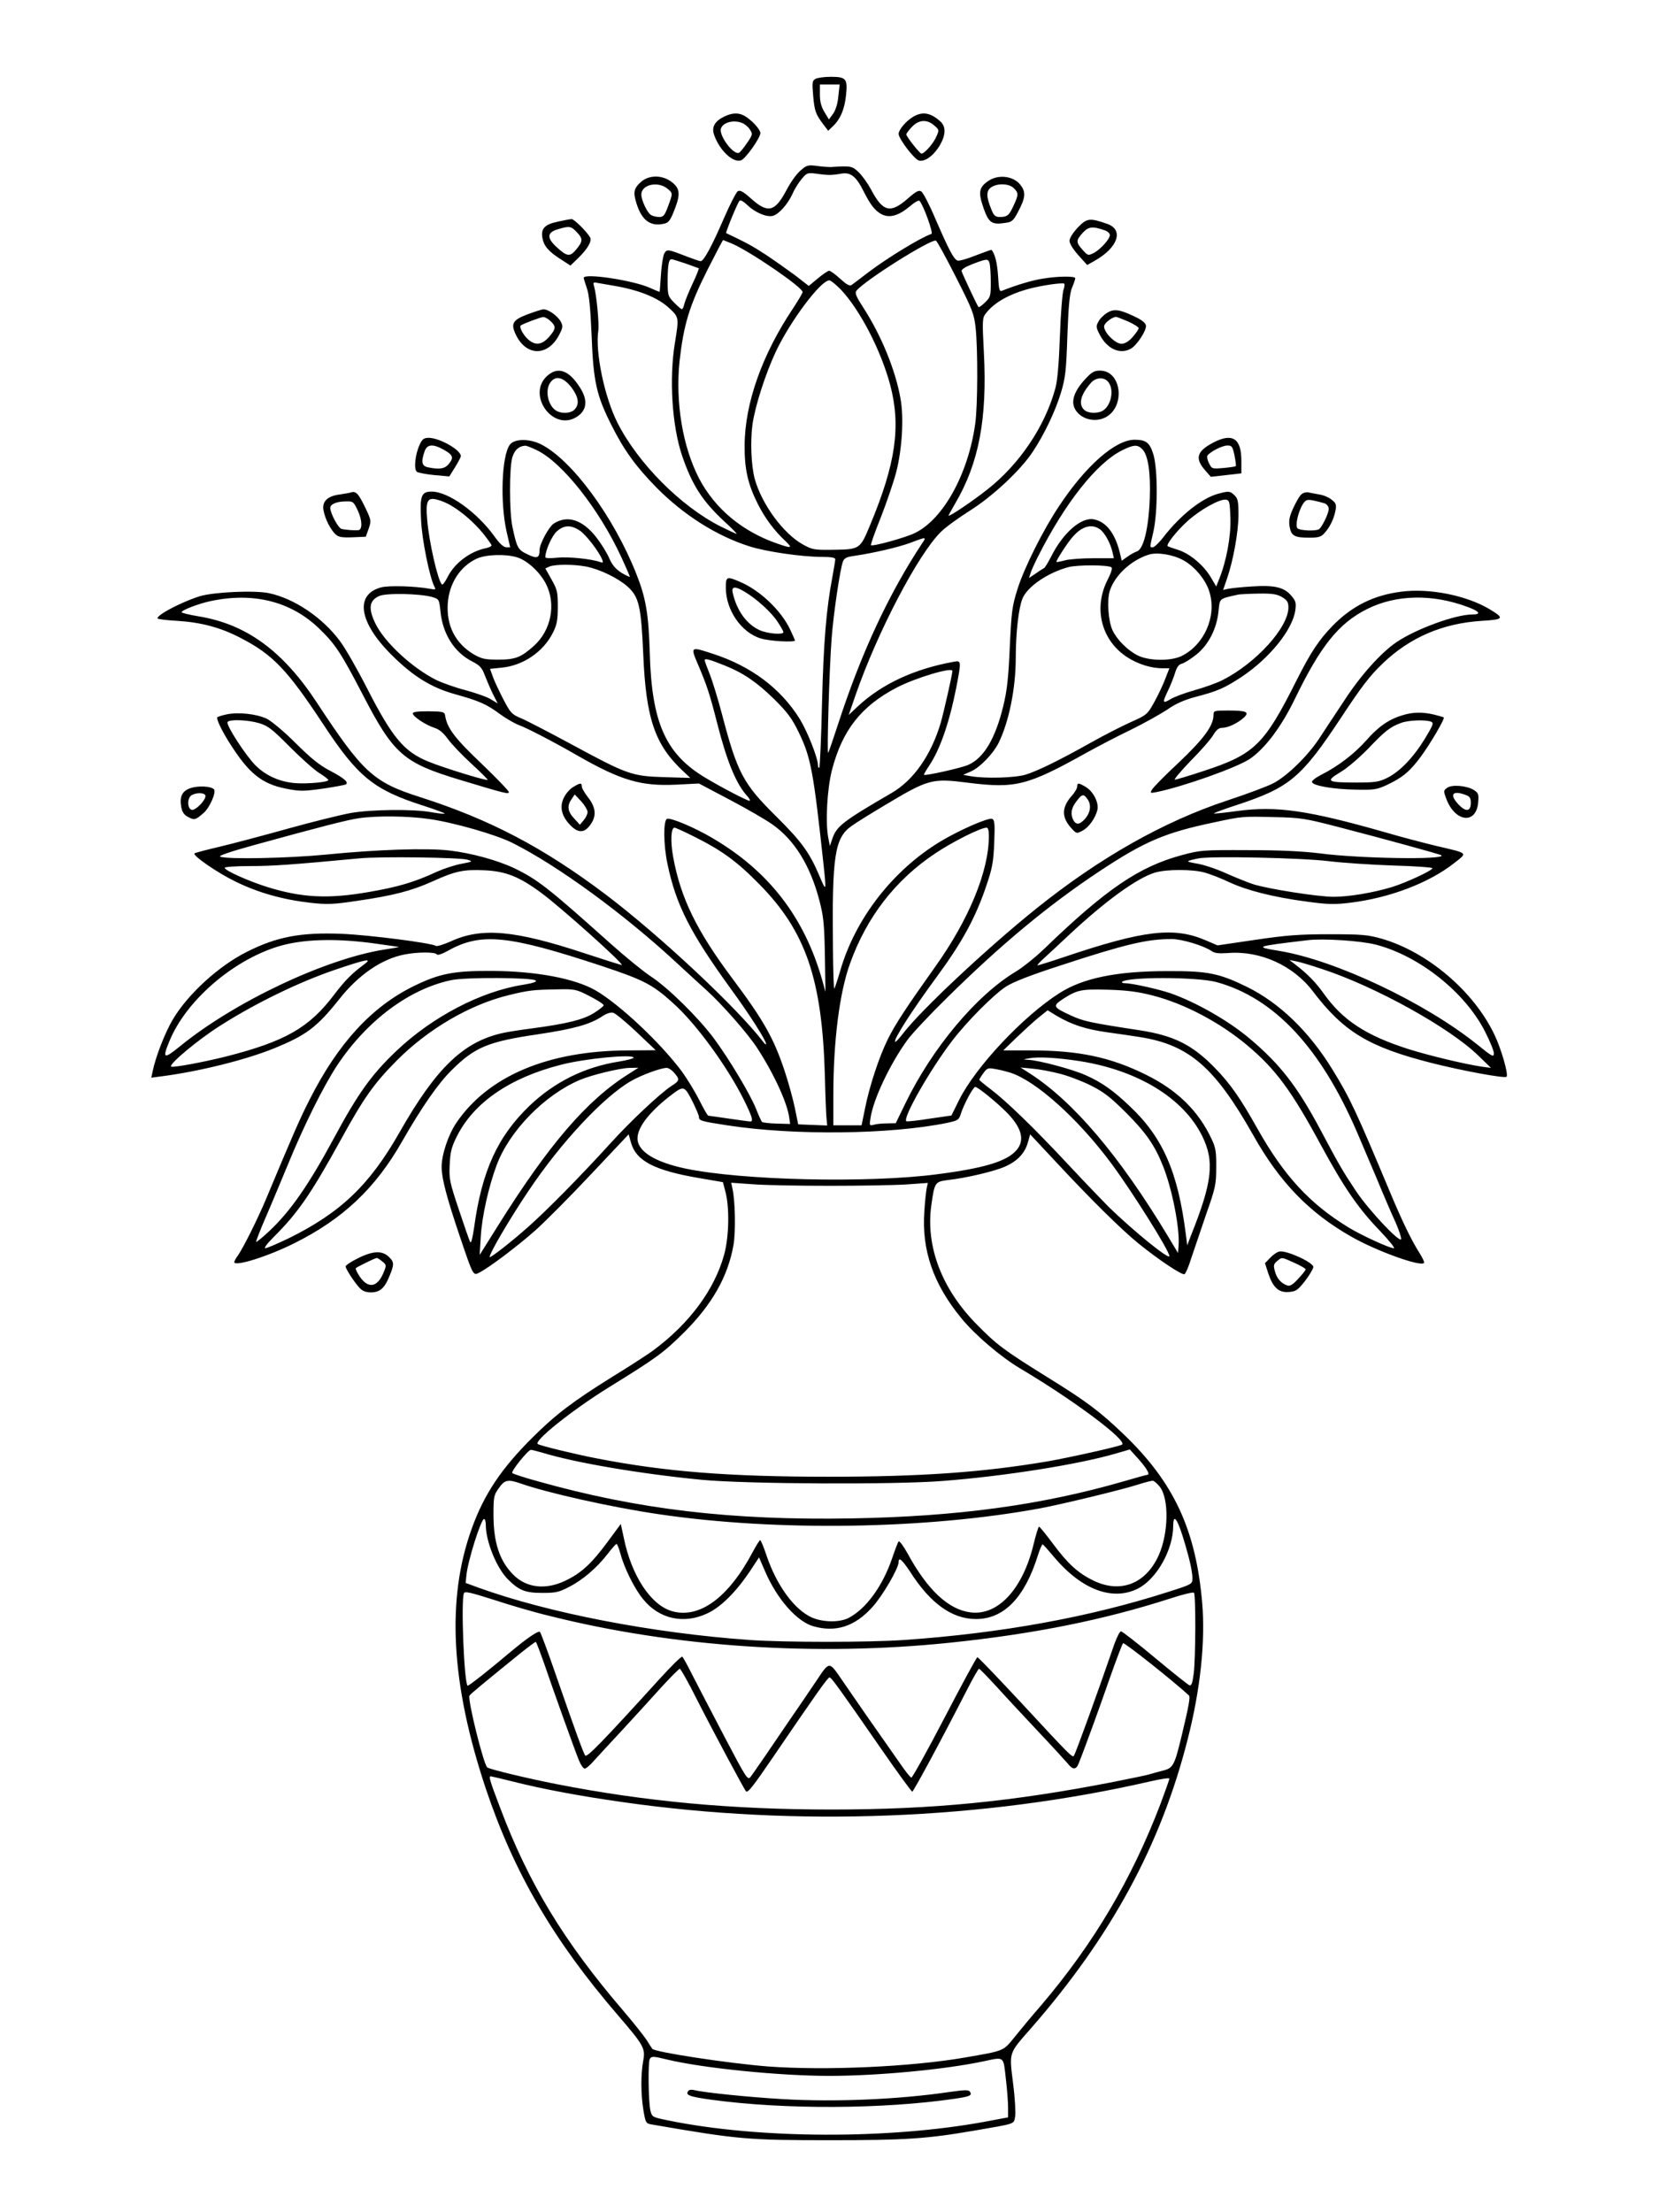 <?xml version="1.0" standalone="no"?>
<!DOCTYPE svg PUBLIC "-//W3C//DTD SVG 20010904//EN"
 "http://www.w3.org/TR/2001/REC-SVG-20010904/DTD/svg10.dtd">
<svg version="1.0" xmlns="http://www.w3.org/2000/svg"
 width="864pt" height="1152pt" viewBox="0 0 864 1152"
 preserveAspectRatio="xMidYMid meet">

<g transform="translate(0,1152) scale(0.1,-0.1)"
fill="#000000" stroke="none">
<path d="M4246 11109 c-16 -10 -17 -19 -11 -88 7 -80 13 -96 53 -149 l25 -33
24 23 c39 36 62 90 69 162 9 86 1 96 -80 96 -33 0 -69 -5 -80 -11z m120 -90
c-3 -38 -14 -72 -27 -91 l-22 -30 -23 38 c-17 28 -24 54 -24 92 l0 52 51 0 52
0 -7 -61z"/>
<path d="M3772 10913 c-50 -24 -67 -55 -53 -95 28 -81 98 -147 140 -133 23 7
101 117 101 142 0 20 -50 73 -87 92 -30 15 -62 13 -101 -6z m92 -33 c14 -5 32
-20 41 -34 16 -24 15 -27 -14 -70 -17 -25 -36 -48 -41 -51 -28 -17 -109 91
-95 127 12 31 65 45 109 28z"/>
<path d="M4754 10911 c-36 -22 -74 -67 -74 -88 0 -26 82 -133 106 -139 31 -8
77 26 109 80 31 54 32 96 3 123 -52 47 -94 54 -144 24z m111 -44 c26 -22 27
-24 12 -57 -14 -35 -62 -90 -78 -90 -9 0 -79 89 -79 100 0 5 13 22 29 39 36
38 78 41 116 8z"/>
<path d="M4168 10631 c-20 -17 -52 -62 -72 -101 -61 -115 -97 -123 -187 -42
-39 35 -55 43 -67 36 -8 -6 -41 -69 -72 -141 -63 -146 -105 -223 -121 -223 -6
0 -38 11 -72 24 -100 39 -104 40 -118 15 -6 -13 -14 -62 -17 -111 -3 -48 -6
-88 -7 -88 -1 0 -24 9 -50 21 -90 40 -345 78 -345 52 0 -5 8 -28 16 -53 12
-32 19 -105 25 -245 9 -242 25 -314 104 -470 64 -128 126 -214 233 -323 141
-143 314 -253 485 -307 87 -28 274 -55 378 -55 48 0 69 -4 69 -12 0 -7 -7 -49
-15 -93 -32 -167 -46 -340 -54 -657 -4 -181 -11 -331 -14 -335 -4 -3 -7 1 -7
11 0 38 -54 175 -95 242 -99 159 -252 274 -451 339 -119 39 -119 39 -79 -55
46 -108 61 -152 101 -310 51 -199 99 -315 157 -377 11 -13 16 -23 10 -23 -12
0 -143 68 -228 119 -208 124 -281 286 -291 651 -6 205 -21 289 -71 414 -118
297 -335 591 -495 672 -62 31 -139 30 -163 -2 -42 -58 -51 -297 -17 -451 l19
-83 -21 0 c-14 1 -35 20 -61 57 -91 126 -240 233 -327 233 -54 0 -62 -21 -55
-149 4 -100 45 -299 69 -345 9 -17 7 -18 -23 -12 -79 14 -216 18 -255 7 -137
-37 -115 -182 55 -351 112 -112 208 -171 331 -205 125 -35 163 -51 233 -103
33 -24 78 -50 100 -58 41 -15 177 -85 307 -160 226 -129 329 -159 513 -150
l117 6 161 -85 c89 -47 190 -105 224 -130 113 -80 195 -213 242 -393 22 -84
26 -122 29 -287 l3 -190 -18 65 c-94 327 -279 565 -571 736 -93 55 -217 107
-236 100 -20 -8 -19 -135 2 -234 44 -212 117 -357 327 -647 103 -141 187 -274
187 -292 0 -4 -7 0 -14 10 -135 177 -540 556 -823 770 -324 244 -602 390 -968
507 -241 77 -296 128 -534 490 -178 272 -370 411 -620 451 -42 7 -80 16 -84
20 -10 8 82 44 146 58 225 49 421 0 568 -141 85 -82 114 -126 227 -343 162
-313 212 -357 507 -446 235 -71 255 -76 255 -64 0 7 -65 74 -143 149 -140 133
-179 185 -189 251 -3 18 -11 20 -86 21 -57 0 -82 -3 -82 -11 0 -16 66 -60 112
-75 26 -8 47 -26 71 -59 19 -26 73 -83 120 -126 48 -44 87 -83 87 -86 0 -8
-229 62 -309 95 -127 52 -187 123 -320 383 -50 98 -113 208 -140 244 -91 123
-238 222 -370 250 -76 16 -289 6 -361 -16 -92 -29 -220 -95 -220 -115 0 -4 46
-10 103 -13 126 -8 227 -35 332 -90 167 -87 241 -164 430 -451 179 -272 262
-339 518 -421 65 -21 116 -40 113 -42 -2 -2 -33 1 -67 7 -94 18 -318 15 -424
-4 -49 -9 -196 -45 -325 -81 -129 -36 -291 -79 -359 -95 -68 -16 -125 -31
-128 -34 -11 -11 119 -101 212 -146 117 -58 248 -95 390 -111 89 -10 118 -9
246 10 185 27 279 51 389 100 121 55 164 64 273 59 111 -5 182 -33 299 -120
100 -74 425 -365 416 -373 -2 -1 -88 26 -191 60 -365 121 -538 137 -699 63
-36 -16 -71 -27 -77 -24 -25 16 -349 57 -488 63 -216 9 -341 -15 -496 -93
-147 -73 -309 -221 -387 -353 -40 -67 -90 -195 -105 -270 l-7 -33 53 7 c195
25 440 86 587 146 167 68 223 110 339 256 100 127 223 211 342 233 68 13 158
13 166 0 3 -6 28 2 58 19 172 96 312 82 800 -79 222 -74 266 -97 374 -195 118
-106 278 -325 366 -500 44 -89 52 -115 35 -115 -7 0 -58 7 -113 15 -55 8 -103
15 -106 15 -4 0 -25 37 -48 83 -23 45 -64 112 -91 149 -115 153 -326 350 -449
421 -109 62 -310 100 -541 101 -198 1 -272 -14 -405 -79 -220 -108 -394 -298
-542 -590 -54 -106 -86 -181 -230 -525 -42 -99 -113 -242 -142 -285 -12 -16
-21 -33 -21 -37 0 -26 175 29 313 98 253 126 423 287 561 530 104 181 188 302
259 372 120 119 189 148 449 186 186 28 269 51 332 92 24 16 46 24 60 20 11
-3 66 -48 121 -100 l100 -95 -143 -1 c-417 -1 -730 -133 -896 -378 -42 -63
-76 -165 -76 -229 0 -59 27 -161 95 -362 71 -210 69 -205 103 -187 52 27 191
132 287 216 53 47 184 179 292 294 l197 209 13 -46 c27 -92 122 -142 350 -181
l128 -22 13 -50 c22 -82 19 -236 -7 -329 -51 -183 -181 -358 -370 -498 -29
-21 -124 -83 -211 -136 -205 -128 -293 -194 -416 -316 -162 -161 -253 -296
-317 -475 -133 -367 -109 -808 73 -1354 147 -438 353 -791 688 -1180 135 -157
144 -173 132 -237 -13 -69 -13 -174 1 -258 11 -66 13 -69 43 -74 452 -78 499
-82 931 -82 390 0 500 7 750 50 219 38 204 32 212 74 3 20 -1 97 -11 173 -20
163 -24 152 91 283 420 480 679 957 819 1510 66 259 92 508 75 708 -33 381
-147 627 -409 878 -123 118 -191 170 -400 299 -225 140 -262 168 -367 275
-180 183 -264 404 -235 616 17 123 19 125 87 134 98 11 244 46 297 70 64 28
103 69 119 125 l12 43 130 -139 c182 -196 347 -359 435 -430 105 -85 228 -167
239 -159 6 3 22 40 35 83 14 42 49 145 77 227 49 139 53 157 53 245 1 79 -3
104 -22 144 -68 149 -180 259 -345 340 -184 91 -350 126 -597 126 l-145 0 70
68 c39 37 90 84 115 104 l46 37 49 -30 c79 -46 150 -69 264 -85 58 -8 135 -19
171 -25 253 -41 387 -157 586 -509 138 -246 291 -404 510 -529 131 -75 360
-158 380 -138 4 3 -8 28 -25 55 -40 63 -86 157 -151 312 -175 418 -209 492
-301 641 -121 197 -274 345 -443 429 -147 72 -206 84 -416 83 -263 0 -440 -36
-563 -115 -190 -121 -436 -384 -522 -556 l-40 -81 -111 -16 c-62 -10 -117 -16
-123 -14 -25 9 120 265 237 418 78 102 215 240 282 284 38 24 127 59 285 110
338 111 450 137 577 137 54 0 168 -35 207 -62 16 -12 38 -14 85 -11 168 14
341 -64 444 -200 160 -210 290 -289 616 -372 157 -40 383 -82 392 -72 11 11
-27 144 -63 219 -108 227 -349 431 -588 500 -71 20 -101 23 -270 23 -157 0
-224 -5 -387 -29 l-197 -29 -61 26 c-166 72 -324 53 -739 -87 -74 -25 -136
-44 -138 -43 -2 2 14 19 34 37 21 19 79 73 129 120 188 176 354 297 449 326
61 18 195 18 260 0 28 -8 85 -30 127 -50 92 -43 230 -78 403 -101 110 -15 144
-16 226 -6 207 25 413 104 543 207 70 55 76 49 -94 89 -63 15 -185 47 -270 72
-397 113 -560 137 -764 110 -66 -9 -122 -15 -124 -13 -2 2 54 23 125 46 269
89 331 141 536 451 108 164 151 220 218 284 142 136 312 209 516 222 116 7
120 13 40 61 -119 71 -311 110 -458 91 -144 -18 -257 -74 -359 -178 -70 -72
-114 -138 -186 -281 -170 -339 -220 -388 -486 -475 -75 -25 -142 -45 -149 -45
-7 0 30 44 82 98 53 53 106 114 118 135 16 27 29 37 47 37 29 0 80 24 112 53
31 29 14 37 -80 37 -75 0 -78 -1 -78 -23 0 -56 -51 -125 -181 -248 -72 -67
-135 -131 -140 -142 -10 -17 -8 -18 23 -12 139 28 420 128 487 173 79 54 163
165 234 311 134 277 229 396 378 470 150 75 340 79 523 10 63 -23 72 -39 23
-39 -87 0 -292 -75 -394 -144 -81 -55 -186 -172 -270 -301 -47 -71 -107 -161
-132 -200 -60 -91 -165 -194 -238 -233 -32 -17 -140 -57 -240 -90 -333 -110
-667 -299 -998 -565 -254 -204 -601 -529 -692 -649 -20 -26 -39 -46 -41 -43
-10 10 84 158 218 340 132 180 201 307 257 473 31 91 37 124 41 224 4 100 2
118 -11 124 -20 7 -170 -58 -271 -119 -246 -149 -442 -401 -520 -672 -14 -48
-28 -90 -31 -93 -3 -3 -6 93 -7 214 -5 478 9 570 96 632 22 16 97 63 166 104
237 142 252 146 441 122 248 -31 309 -16 619 157 58 32 161 86 230 119 69 34
153 81 188 104 44 31 87 50 145 66 119 31 153 46 243 105 146 97 266 246 280
347 5 38 3 48 -21 76 -37 44 -88 56 -205 48 -52 -3 -107 -9 -122 -12 l-28 -6
20 58 c33 95 60 246 60 333 0 68 -3 84 -20 101 -23 23 -30 24 -85 9 -85 -23
-194 -109 -282 -221 -24 -32 -51 -58 -59 -58 -17 0 -17 -6 3 82 23 104 23 323
0 401 -19 62 -38 77 -98 77 -100 0 -254 -135 -393 -345 -83 -124 -181 -320
-216 -430 -29 -92 -32 -116 -41 -304 -7 -161 -14 -226 -34 -308 -41 -169 -101
-270 -182 -306 -35 -16 -224 -58 -231 -52 -2 1 10 22 26 46 57 84 106 225 142
407 27 141 27 143 -12 136 -206 -37 -376 -116 -501 -233 l-47 -44 36 104 c113
326 325 732 444 849 25 25 93 74 150 110 118 74 263 209 327 305 61 91 120
215 149 312 23 77 27 115 33 298 6 160 12 219 25 249 9 21 16 42 16 47 0 12
-91 11 -169 -2 -54 -8 -143 -35 -212 -63 -14 -6 -17 5 -21 77 -5 70 -16 114
-34 136 -1 1 -38 -12 -82 -29 -44 -18 -87 -30 -95 -27 -20 7 -45 55 -117 221
-30 71 -63 134 -72 139 -12 8 -27 1 -69 -36 -92 -81 -131 -71 -193 47 -16 30
-44 69 -63 88 -35 34 -41 35 -148 28 -11 0 -43 2 -71 6 -47 6 -53 4 -86 -25z
m152 -22 c14 0 42 3 63 7 47 8 76 -15 114 -91 37 -74 61 -103 95 -121 41 -21
89 -7 147 42 23 20 46 33 50 28 20 -22 73 -168 62 -172 -56 -19 -227 -123
-330 -201 -40 -31 -79 -60 -86 -65 -10 -7 -26 2 -59 32 -25 23 -51 42 -58 42
-6 0 -33 -18 -59 -40 l-47 -39 -72 56 c-41 30 -110 79 -154 108 -67 44 -103
63 -204 111 -5 2 59 158 69 168 5 6 21 -2 41 -22 41 -39 100 -64 133 -56 31 8
78 61 103 116 10 24 32 58 47 76 26 32 31 33 74 28 25 -4 57 -7 71 -7z m-507
-358 c95 -41 367 -227 367 -252 0 -5 -22 -42 -48 -82 -162 -241 -253 -496
-254 -716 -1 -124 17 -203 69 -306 37 -73 84 -137 143 -192 39 -38 34 -40 -41
-14 -183 63 -326 182 -409 341 -85 165 -123 395 -101 608 21 189 50 286 142
470 45 89 83 162 85 162 1 0 22 -9 47 -19z m1165 -173 c87 -171 95 -193 103
-265 12 -113 11 -409 -2 -499 -36 -261 -166 -497 -313 -569 -50 -25 -222 -72
-230 -64 -3 2 20 67 51 144 30 77 66 182 80 235 31 119 41 284 23 383 -26 150
-101 332 -197 480 -36 56 -42 72 -32 84 46 55 385 268 413 260 6 -2 52 -87
104 -189z m-1408 70 c36 -13 67 -24 69 -25 2 -2 -12 -38 -32 -80 -20 -43 -39
-90 -43 -105 -3 -16 -9 -28 -13 -28 -4 0 -22 16 -40 34 -33 34 -34 37 -34 120
1 81 6 106 21 106 4 0 36 -10 72 -22z m1584 0 c3 -13 6 -57 6 -99 0 -71 -2
-77 -30 -104 -16 -16 -32 -27 -34 -24 -6 6 -84 172 -88 187 -2 9 19 22 57 37
77 29 81 29 89 3z m-773 -138 c99 -106 207 -315 255 -494 57 -216 29 -410
-104 -729 -53 -128 -53 -128 -197 -130 -93 -1 -104 0 -154 28 -101 56 -213
208 -250 340 -19 69 -24 198 -12 286 15 99 66 258 121 377 75 159 234 372 279
372 8 0 36 -23 62 -50z m-1196 24 c138 -22 243 -63 304 -122 47 -44 47 -48 26
-177 -31 -188 -15 -435 38 -590 52 -152 106 -235 219 -340 39 -36 68 -65 64
-65 -4 0 -41 18 -84 39 -206 104 -429 328 -536 539 -68 134 -117 370 -100 481
5 35 -9 183 -22 230 -6 21 -5 23 22 17 16 -3 47 -8 69 -12z m2354 -22 c-6 -15
-15 -124 -19 -242 -5 -143 -13 -234 -24 -273 -54 -198 -187 -395 -354 -526
-78 -62 -202 -145 -202 -136 0 2 16 31 35 64 123 209 167 441 149 785 -9 172
-8 181 11 205 43 56 122 100 227 128 66 17 168 32 180 26 4 -2 2 -16 -3 -31z
m-2744 -836 c133 -63 327 -309 443 -562 23 -50 42 -94 42 -97 0 -3 -19 6 -43
20 -31 20 -49 41 -65 78 -12 28 -43 77 -68 109 -72 91 -150 115 -221 69 -25
-17 -73 -106 -73 -137 0 -42 -13 -47 -62 -23 -51 24 -56 34 -79 142 -17 79
-17 307 -1 363 12 39 34 59 67 61 6 1 33 -10 60 -23z m3154 5 c30 -30 44 -121
39 -256 -6 -156 -32 -263 -66 -276 -14 -5 -37 -18 -52 -29 l-28 -20 -11 46
c-25 98 -70 156 -132 169 -66 15 -162 -68 -225 -194 -16 -31 -32 -57 -36 -59
-4 -2 -24 -14 -43 -28 l-36 -24 7 22 c3 13 21 52 39 88 141 280 306 489 439
555 60 30 80 31 105 6z m-3599 -294 c59 -35 120 -89 166 -145 24 -30 44 -58
44 -62 0 -5 -15 -12 -32 -15 -82 -18 -161 -78 -197 -150 -13 -26 -26 -43 -30
-38 -22 25 -66 219 -76 334 -9 101 1 121 52 107 21 -5 54 -19 73 -31z m4058
-67 c3 -95 -22 -227 -60 -319 l-14 -35 -27 46 c-37 63 -108 124 -170 144 -29
9 -54 18 -56 20 -9 8 47 79 102 129 66 60 169 118 202 113 18 -3 20 -12 23
-98z m-3387 -64 c33 -23 100 -110 116 -152 5 -14 3 -16 -11 -11 -42 16 -166
29 -223 23 -35 -4 -63 -3 -63 2 0 36 35 114 61 136 38 33 74 33 120 2z m2707
8 c25 -17 56 -74 66 -120 l7 -31 -108 0 c-59 0 -126 -5 -147 -11 -22 -6 -42
-10 -44 -8 -4 5 58 101 85 131 48 55 99 69 141 39z m-924 -71 c-176 -266 -319
-574 -439 -943 -26 -80 -49 -147 -52 -150 -7 -7 6 439 18 595 10 133 44 360
59 401 7 18 20 24 57 29 102 15 231 45 293 68 84 32 86 32 64 0z m1358 -90
c61 -33 121 -106 138 -170 36 -125 -29 -271 -146 -329 -57 -28 -174 -26 -231
4 -52 27 -106 81 -129 130 -22 46 -30 158 -14 206 26 80 109 157 200 187 44
15 127 2 182 -28z m-3470 15 c54 -16 121 -78 152 -140 53 -105 26 -240 -62
-320 -68 -61 -97 -73 -187 -73 -69 0 -86 4 -127 27 -97 58 -144 150 -136 267
8 105 65 192 151 232 49 22 149 25 209 7z m359 -48 c73 -14 167 -60 218 -105
59 -54 70 -102 81 -352 14 -336 61 -473 210 -611 l35 -33 -135 4 c-169 5 -194
14 -482 170 -117 63 -236 125 -265 137 -48 20 -55 28 -93 101 -22 43 -47 96
-54 117 l-14 39 58 6 c114 10 221 83 271 185 19 38 24 64 24 132 0 78 -3 90
-33 143 l-32 57 22 10 c31 12 124 12 189 0z m2737 -4 c7 -4 -1 -28 -19 -64
-77 -149 -33 -319 104 -406 55 -35 123 -56 181 -56 l36 0 -21 -54 c-11 -30
-37 -85 -57 -121 -36 -65 -39 -68 -122 -105 -47 -21 -139 -68 -205 -105 -171
-96 -282 -150 -344 -169 -57 -17 -211 -21 -285 -8 l-40 7 43 19 c46 21 112 90
141 146 54 109 90 284 90 445 0 130 15 260 35 308 26 63 132 135 240 164 49
12 202 12 223 -1z m-3537 -155 c36 -11 36 -12 43 -76 12 -118 73 -213 166
-260 39 -20 50 -32 65 -72 10 -26 29 -70 42 -97 l25 -49 -35 21 c-18 12 -78
33 -133 48 -54 14 -124 39 -154 54 -124 63 -265 193 -314 291 -39 80 -34 121
18 145 36 17 215 13 277 -5z m4427 -1 c26 -16 32 -26 32 -53 0 -105 -170 -292
-346 -380 -28 -14 -92 -37 -142 -51 -50 -14 -107 -35 -126 -47 -42 -25 -44
-19 -12 47 13 27 29 68 36 91 9 29 19 43 35 47 13 3 46 24 75 47 63 50 107
134 116 227 7 68 2 63 99 85 11 3 61 5 110 6 73 1 96 -3 123 -19z m-2905 -355
c98 -39 168 -87 258 -175 69 -68 94 -102 127 -170 65 -133 78 -202 132 -702
14 -132 13 -133 -23 -48 -52 122 -93 178 -226 310 -171 169 -201 226 -281 531
-21 80 -50 174 -64 209 -14 35 -26 67 -26 72 0 11 23 5 103 -27z m1187 -29 c0
-17 -45 -215 -61 -271 -50 -167 -141 -298 -255 -364 -254 -148 -287 -173 -309
-238 l-13 -38 -8 40 c-16 80 -7 254 19 356 54 207 152 332 338 429 97 50 289
108 289 86z m-2725 -771 c128 -18 351 -82 435 -125 237 -119 580 -370 853
-623 56 -52 126 -116 156 -143 81 -73 219 -230 266 -304 88 -136 157 -287 166
-365 l4 -28 -70 2 c-38 1 -73 5 -77 9 -3 4 -18 35 -31 69 -32 79 -141 260
-220 367 -83 110 -236 261 -327 321 -41 27 -135 104 -209 170 -326 292 -381
335 -503 394 -89 42 -225 79 -337 92 -120 14 -380 5 -641 -21 -192 -19 -516
-26 -553 -11 -12 4 48 25 175 60 345 95 488 132 546 140 92 14 259 12 367 -4z
m4725 -39 c251 -65 542 -145 547 -150 24 -24 -428 -17 -632 10 -90 11 -206 17
-375 17 -236 1 -249 0 -345 -26 -223 -60 -395 -177 -719 -490 -45 -43 -111
-96 -148 -118 -204 -123 -432 -396 -571 -681 l-52 -107 -45 -1 c-25 0 -56 -3
-69 -7 -23 -6 -24 -5 -17 38 15 96 101 278 190 401 22 32 120 136 216 230 274
270 521 475 780 647 241 160 347 205 605 259 144 31 145 31 310 27 140 -3 162
-7 325 -49z m-3346 -52 c148 -74 224 -130 341 -249 242 -246 327 -494 341
-1000 2 -93 6 -189 8 -213 l4 -43 -76 3 -75 3 -18 88 c-10 48 -34 134 -53 191
-57 171 -109 263 -273 482 -186 249 -268 418 -307 630 -15 82 -12 154 7 154 5
0 51 -21 101 -46z m1536 3 c0 -183 -103 -434 -280 -682 -152 -214 -204 -293
-245 -374 -46 -92 -97 -247 -120 -363 l-18 -88 -73 0 -74 0 0 158 c0 281 32
533 87 685 87 242 236 435 445 574 90 60 235 133 266 133 8 0 12 -15 12 -43z
m-2715 -124 c29 -9 27 -10 -31 -21 -34 -6 -92 -25 -130 -42 -116 -54 -202 -79
-353 -105 -212 -37 -347 -30 -526 25 -97 30 -225 87 -225 101 0 5 60 9 133 9
116 0 216 7 567 40 111 11 526 5 565 -7z m4490 -8 c66 -8 213 -18 328 -22 114
-3 207 -10 207 -14 0 -12 -136 -75 -210 -98 -99 -30 -224 -51 -305 -51 -81 0
-342 41 -420 66 -27 9 -89 34 -137 55 -47 22 -115 45 -150 51 -67 12 -67 13 3
28 63 13 542 3 684 -15z m-4953 -431 c54 -8 101 -14 105 -15 5 -1 -30 -7 -77
-14 -307 -49 -779 -272 -1062 -503 -86 -70 -94 -66 -55 28 85 206 321 413 558
489 131 42 314 47 531 15z m5193 -3 c227 -59 465 -248 569 -453 25 -49 46
-100 46 -113 0 -22 -8 -18 -87 46 -273 219 -736 438 -1029 487 -133 22 -131
23 146 56 82 10 277 -3 355 -23z m-5270 -104 c-62 -46 -99 -83 -155 -157 -131
-173 -255 -243 -564 -322 -125 -31 -278 -59 -285 -52 -13 12 143 142 259 215
183 116 407 225 595 289 165 56 198 62 150 27z m4993 -24 c278 -92 661 -304
811 -450 l66 -64 -45 6 c-90 13 -277 58 -385 92 -222 71 -342 150 -441 289
-43 60 -85 103 -149 152 l-30 23 35 -7 c19 -3 81 -22 138 -41z m-4098 -59 c7
-7 -16 -14 -65 -22 -219 -34 -472 -166 -659 -343 -130 -123 -201 -222 -326
-454 -133 -247 -230 -386 -340 -488 -34 -32 -64 -56 -66 -54 -2 2 21 62 52
133 31 71 80 190 111 264 85 208 187 413 260 524 155 232 374 396 593 442 75
16 424 14 440 -2z m3545 -8 c300 -82 542 -340 732 -781 19 -44 64 -150 100
-235 35 -85 80 -190 100 -233 19 -43 32 -83 30 -90 -8 -20 -170 153 -234 249
-70 105 -87 134 -188 324 -119 223 -210 340 -366 471 -111 94 -282 191 -414
237 -65 22 -201 52 -236 52 -12 0 -19 3 -15 7 27 27 391 26 491 -1z m-3265
-73 c41 -21 74 -42 74 -48 -1 -5 -24 -24 -52 -41 -55 -34 -140 -55 -319 -79
-62 -8 -133 -19 -158 -25 -203 -46 -344 -182 -534 -516 -156 -275 -308 -420
-581 -554 -57 -27 -110 -50 -118 -50 -9 0 10 25 43 58 125 124 195 225 350
507 119 217 172 292 290 411 162 164 382 293 585 342 102 25 127 28 251 30 93
2 99 1 169 -35z m2933 3 c165 -42 350 -140 492 -259 149 -125 231 -236 387
-525 121 -222 193 -326 307 -444 46 -49 78 -88 70 -88 -23 0 -168 67 -234 107
-204 124 -338 270 -476 515 -89 159 -142 235 -222 317 -117 120 -212 168 -392
196 -262 40 -292 47 -358 77 -95 44 -97 49 -38 88 73 46 93 50 236 46 97 -3
155 -11 228 -30z m-2703 -324 c0 -4 -34 -13 -76 -20 -179 -28 -336 -106 -466
-230 -166 -159 -249 -340 -289 -635 -8 -54 -15 -83 -20 -75 -5 8 -31 84 -59
168 -48 144 -52 160 -48 235 3 66 9 91 37 147 88 176 275 305 541 373 126 33
380 57 380 37z m2325 -18 c302 -48 539 -193 636 -390 65 -132 53 -239 -59
-519 l-19 -50 -7 55 c-41 327 -120 508 -294 671 -85 81 -143 122 -228 160 -66
30 -245 78 -299 80 -29 2 -29 2 5 8 49 9 148 3 265 -15z m-2350 -66 c-218
-136 -417 -368 -683 -793 l-94 -150 6 97 c6 104 41 260 83 372 67 178 249 364
432 442 60 26 213 63 261 63 l45 1 -50 -32z m232 10 c35 -39 34 -45 -10 -73
-62 -41 -215 -185 -319 -300 -151 -166 -329 -347 -424 -431 -88 -79 -204 -169
-204 -160 0 21 105 200 202 344 170 254 392 491 535 573 54 31 152 67 184 68
8 1 25 -9 36 -21z m1755 -4 c134 -43 353 -240 526 -473 111 -150 302 -455 302
-482 0 -21 -183 127 -316 256 -28 28 -123 127 -211 221 -181 194 -322 330
-405 393 -32 24 -58 46 -58 48 0 3 9 18 21 34 18 26 25 29 57 23 21 -3 58 -12
84 -20z m256 -5 c42 -10 115 -38 162 -61 69 -35 103 -61 185 -143 102 -102
149 -169 191 -275 48 -118 89 -327 82 -416 l-3 -39 -54 90 c-250 415 -490 698
-716 844 l-50 32 63 -6 c35 -3 98 -15 140 -26z m-1908 -152 c16 -33 30 -66 30
-73 0 -20 10 -23 147 -44 349 -54 852 -48 1147 13 55 12 60 15 70 47 15 48 64
140 75 140 13 0 108 -77 161 -130 80 -80 99 -146 55 -198 -49 -59 -167 -95
-415 -127 -360 -47 -1016 -32 -1311 30 -160 34 -249 90 -249 157 0 60 67 144
184 232 58 43 62 41 106 -47z m710 -432 c157 0 336 3 399 7 l113 8 -6 -28 c-3
-15 -9 -68 -12 -119 -15 -203 47 -381 193 -558 72 -88 204 -200 304 -260 282
-167 565 -379 532 -398 -17 -10 -273 -67 -387 -87 -337 -57 -656 -80 -1141
-80 -521 0 -851 26 -1210 96 -104 20 -286 64 -304 74 -25 14 177 176 369 295
251 155 286 181 391 285 147 146 230 292 259 457 12 69 9 233 -6 296 l-6 28
113 -8 c63 -5 242 -8 399 -8z m-1498 -1389 c175 -54 521 -112 833 -142 229
-22 1003 -26 1255 -6 324 25 713 87 905 144 l69 20 48 -53 c42 -48 59 -79 43
-79 -3 0 -59 -15 -123 -34 -429 -124 -864 -183 -1417 -193 -628 -11 -1114 47
-1633 193 -70 19 -130 39 -134 43 -9 8 82 121 97 121 6 0 31 -7 57 -14z m-111
-161 c139 -49 473 -124 719 -160 615 -91 1395 -79 1990 31 111 21 427 97 509
124 35 11 69 20 75 19 6 0 22 -14 36 -31 49 -63 46 -243 -6 -358 -67 -148
-199 -199 -339 -131 -81 39 -134 88 -212 193 -36 48 -68 88 -72 88 -3 0 -16
-41 -28 -91 -57 -236 -187 -375 -331 -355 -113 15 -222 117 -324 304 -22 40
-44 70 -48 65 -4 -4 -19 -44 -34 -88 -50 -146 -136 -263 -226 -310 -48 -25
-135 -23 -192 2 -91 41 -182 165 -235 320 -15 46 -31 83 -34 83 -3 0 -21 -28
-39 -62 -125 -236 -275 -347 -417 -309 -112 30 -215 185 -255 386 l-15 69 -70
-95 c-83 -112 -136 -161 -218 -200 -103 -50 -205 -38 -273 32 -71 72 -102 167
-102 312 0 92 2 102 28 138 30 43 47 47 113 24z m-181 -216 c0 -86 56 -224
115 -283 58 -58 90 -71 180 -71 70 0 87 4 140 32 71 36 147 102 201 173 21 27
41 50 45 50 3 0 12 -21 19 -47 20 -76 73 -184 118 -239 83 -105 214 -134 337
-75 70 33 148 111 220 218 l48 73 32 -74 c63 -145 166 -261 252 -285 117 -33
216 0 306 100 53 58 137 202 137 235 0 28 18 12 60 -51 106 -166 219 -246 343
-246 146 0 254 112 323 334 10 31 21 56 24 55 4 -2 31 -32 61 -68 143 -169
304 -229 436 -162 97 50 182 201 183 325 0 73 24 37 63 -98 24 -81 37 -142 37
-174 0 -30 -1 -31 -127 -71 -411 -132 -870 -215 -1373 -250 -189 -13 -622 -13
-808 0 -504 36 -1044 140 -1412 273 l-65 24 4 39 c6 72 76 294 92 294 5 0 9
-14 9 -31z m329 -473 c651 -164 1391 -213 2091 -140 433 45 798 118 1148 231
61 20 115 33 120 29 10 -10 9 -335 -1 -419 -7 -53 -12 -67 -23 -63 -7 3 -88
67 -179 143 -91 76 -171 138 -177 138 -6 0 -21 -29 -34 -65 -83 -242 -201
-567 -211 -583 -7 -12 -22 3 -270 271 -124 133 -228 242 -233 242 -4 0 -81
-142 -171 -315 -90 -173 -168 -313 -173 -312 -6 2 -33 36 -60 76 -122 173
-240 343 -298 428 -72 105 -66 105 -138 -2 -26 -38 -82 -122 -126 -185 -43
-63 -106 -155 -139 -204 -33 -48 -67 -97 -76 -109 -15 -19 -21 -10 -136 209
-66 126 -141 270 -167 321 -25 50 -49 94 -53 96 -4 3 -57 -49 -118 -116 -300
-330 -377 -409 -387 -399 -8 8 -53 131 -159 437 -38 110 -73 203 -77 207 -8 8
-68 -33 -153 -104 -116 -98 -220 -180 -224 -176 -18 18 -35 440 -19 481 4 12
33 5 156 -34 82 -27 211 -65 287 -83z m-25 -249 c49 -144 159 -450 181 -504
10 -24 23 -43 30 -43 7 0 30 19 50 43 21 23 86 94 145 157 58 63 148 161 199
218 51 56 97 102 101 102 5 0 45 -71 88 -157 79 -156 248 -472 257 -481 9 -10
34 21 139 175 225 330 287 418 296 418 10 0 52 -59 269 -372 85 -123 158 -223
162 -223 6 0 151 268 289 538 29 56 55 102 59 102 3 0 44 -42 90 -92 46 -51
145 -157 219 -236 74 -78 143 -154 154 -167 25 -32 43 -32 56 3 27 66 109 291
163 447 33 93 63 173 68 178 6 6 262 -197 343 -272 8 -7 -1 -56 -38 -210 -37
-153 -44 -168 -96 -181 -24 -6 -56 -15 -73 -20 -16 -5 -100 -22 -185 -39 -527
-103 -943 -144 -1470 -144 -516 0 -967 41 -1435 133 -147 29 -340 75 -357 86
-19 12 -104 356 -93 374 5 9 66 59 268 223 39 31 74 57 77 57 3 0 22 -51 44
-113z m-156 -616 c151 -38 343 -74 562 -105 908 -130 1881 -92 2748 107 56 13
102 20 102 15 0 -5 -21 -64 -46 -131 -150 -393 -348 -728 -623 -1051 -42 -48
-102 -120 -134 -160 -64 -79 -52 -74 -265 -111 -280 -48 -723 -68 -1022 -46
-205 16 -592 75 -603 92 -2 2 -15 23 -29 45 -15 23 -69 91 -121 152 -310 361
-495 666 -643 1060 -53 139 -60 162 -48 162 3 0 58 -13 122 -29z m797 -1446
c186 -45 586 -85 843 -85 254 0 603 33 805 76 109 23 102 28 115 -88 7 -57 12
-126 12 -154 l0 -50 -117 -22 c-501 -93 -1180 -91 -1653 6 -83 17 -84 17 -93
52 -10 45 -13 252 -3 268 9 15 17 15 91 -3z"/>
<path d="M3587 634 c-22 -23 0 -32 116 -48 380 -52 893 -50 1270 5 80 12 91
17 78 37 -6 10 -29 9 -107 -2 -264 -39 -595 -53 -869 -37 -172 10 -409 34
-460 47 -11 3 -24 2 -28 -2z"/>
<path d="M3341 10575 c-41 -35 -45 -56 -25 -118 27 -85 73 -118 142 -102 24 5
33 16 56 76 32 82 27 112 -24 147 -47 31 -109 30 -149 -3z m133 -36 c31 -25
31 -24 5 -94 -17 -46 -24 -55 -45 -55 -14 0 -33 4 -43 10 -19 10 -51 77 -51
107 0 51 84 71 134 32z"/>
<path d="M5152 10581 c-54 -35 -59 -60 -30 -144 28 -79 43 -89 118 -77 30 4
39 13 61 55 41 77 43 106 11 145 -36 43 -109 52 -160 21z m128 -41 c25 -25 25
-34 -1 -90 -23 -51 -33 -60 -72 -60 -23 0 -31 7 -43 37 -28 67 -29 98 -3 117
33 23 94 21 119 -4z"/>
<path d="M2906 10366 c-70 -15 -90 -36 -81 -86 8 -42 32 -70 98 -112 l48 -31
40 39 c49 47 73 89 62 108 -16 29 -84 96 -96 95 -7 0 -39 -6 -71 -13z m97 -54
c34 -35 33 -49 -2 -91 -33 -40 -48 -38 -104 14 -50 46 -48 75 8 91 59 18 69
17 98 -14z"/>
<path d="M5613 10335 c-26 -28 -43 -55 -43 -69 0 -14 19 -45 46 -75 l46 -51
39 22 c121 68 153 161 66 192 -92 32 -106 31 -154 -19z m145 -16 c12 -5 22
-15 22 -23 0 -21 -48 -74 -83 -93 -30 -15 -31 -15 -59 16 -35 39 -35 49 1 89
31 33 52 35 119 11z"/>
<path d="M2747 9883 c-79 -30 -89 -49 -58 -111 55 -108 164 -107 222 2 21 41
22 47 9 72 -16 29 -65 64 -90 63 -8 0 -45 -12 -83 -26z m120 -35 c30 -28 29
-40 -8 -83 -37 -42 -73 -46 -111 -10 -24 22 -45 62 -36 70 7 7 104 44 117 44
8 1 25 -9 38 -21z"/>
<path d="M5764 9890 c-17 -11 -37 -31 -44 -46 -13 -23 -12 -30 9 -70 39 -72
104 -101 160 -70 31 17 83 95 79 121 -2 13 -21 29 -58 46 -81 39 -109 42 -146
19z m111 -44 c30 -14 55 -29 55 -35 0 -6 -14 -26 -31 -46 -22 -24 -40 -35 -59
-35 -32 0 -90 58 -90 90 0 17 40 48 62 50 4 0 32 -11 63 -24z"/>
<path d="M2850 9563 c-108 -97 27 -289 150 -216 56 33 64 87 21 154 -57 91
-115 112 -171 62z m125 -59 c38 -51 44 -87 18 -116 -18 -20 -64 -24 -94 -8
-44 24 -63 106 -33 148 27 38 67 29 109 -24z"/>
<path d="M5651 9545 c-68 -74 -80 -134 -35 -178 34 -34 92 -44 138 -22 109 52
89 245 -25 245 -30 0 -43 -7 -78 -45z m123 -17 c30 -42 11 -124 -33 -148 -29
-15 -77 -12 -95 6 -31 30 -18 80 37 142 27 29 71 29 91 0z"/>
<path d="M2186 9205 c-24 -50 -32 -128 -15 -142 8 -5 49 -13 91 -17 l78 -7 30
48 c16 26 30 52 30 58 0 32 -110 94 -166 95 -26 0 -35 -6 -48 -35z m125 -27
c48 -27 53 -40 28 -72 -21 -27 -48 -32 -108 -20 -35 7 -39 27 -20 83 13 38 43
41 100 9z"/>
<path d="M6320 9216 c-88 -46 -99 -83 -42 -147 l28 -32 80 9 79 9 0 65 c0 117
-46 147 -145 96z m109 -67 c6 -29 9 -54 7 -56 -2 -3 -31 -7 -64 -10 -59 -5
-61 -5 -75 24 -9 16 -12 34 -9 40 13 20 77 53 104 53 24 0 27 -5 37 -51z"/>
<path d="M1825 8955 c-5 -2 -31 -6 -56 -10 -64 -8 -93 -37 -84 -83 8 -45 37
-101 63 -125 16 -14 33 -17 88 -15 l69 3 15 42 c14 41 13 44 -15 104 -39 81
-51 94 -80 84z m39 -95 c23 -50 24 -99 2 -101 -20 -2 -71 2 -88 7 -17 5 -58
82 -58 109 0 20 34 34 83 34 36 1 39 -2 61 -49z"/>
<path d="M6776 8944 c-9 -8 -27 -40 -41 -70 -19 -42 -24 -64 -19 -95 8 -49 25
-59 102 -59 48 0 62 4 79 23 28 30 50 75 58 118 6 31 3 39 -20 57 -15 12 -43
24 -64 27 -20 4 -46 8 -58 11 -12 2 -29 -3 -37 -12z m122 -45 c13 -5 22 -17
22 -29 0 -24 -35 -95 -51 -106 -18 -11 -100 -7 -112 5 -13 13 4 88 29 127 14
21 21 24 53 18 20 -4 46 -11 59 -15z"/>
<path d="M3780 8460 c0 -117 81 -235 183 -265 46 -14 177 -21 177 -10 0 2 -11
28 -25 57 -47 99 -157 204 -261 248 -69 30 -74 28 -74 -30z m99 -22 c62 -37
138 -106 170 -155 17 -25 31 -50 31 -55 0 -15 -85 -8 -125 11 -67 31 -118 101
-139 194 -8 34 12 36 63 5z"/>
<path d="M1181 7800 c-24 -5 -46 -12 -49 -15 -7 -7 21 -66 61 -130 101 -161
169 -217 297 -242 71 -14 89 -14 190 0 61 9 115 19 121 22 17 11 -9 33 -85 73
-52 27 -99 65 -176 142 -60 60 -125 114 -150 127 -53 25 -147 36 -209 23z
m169 -46 c46 -14 67 -30 159 -123 58 -58 127 -120 153 -136 27 -17 48 -33 48
-37 0 -11 -108 -21 -174 -16 -80 7 -150 38 -204 91 -51 50 -156 212 -147 227
9 15 105 12 165 -6z"/>
<path d="M7303 7795 c-71 -21 -127 -61 -187 -130 -62 -70 -148 -136 -234 -179
-29 -15 -52 -32 -49 -39 6 -19 112 -37 227 -39 95 -2 110 0 162 24 81 38 120
70 177 147 49 66 127 199 120 205 -2 2 -25 8 -51 15 -60 14 -112 13 -165 -4z
m150 -33 c15 -7 11 -17 -33 -90 -61 -99 -130 -170 -196 -203 -43 -21 -63 -24
-159 -24 -154 0 -164 6 -86 53 35 20 98 74 146 123 90 95 116 114 173 135 39
14 125 17 155 6z"/>
<path d="M2984 7421 c-17 -10 -39 -36 -48 -56 -23 -48 -11 -96 35 -143 42 -43
75 -40 107 8 30 44 24 89 -18 141 -16 21 -30 45 -30 53 0 21 -8 20 -46 -3z
m76 -130 c0 -10 -9 -29 -20 -42 l-20 -24 -30 33 c-34 36 -38 66 -13 101 l16
24 34 -36 c18 -20 33 -45 33 -56z"/>
<path d="M5610 7424 c0 -9 -13 -32 -30 -50 -51 -59 -52 -109 -2 -165 28 -31
29 -31 59 -15 33 17 67 64 78 108 9 36 -20 95 -59 119 -38 23 -46 24 -46 3z
m56 -69 c19 -30 12 -70 -18 -102 -26 -28 -44 -29 -58 -4 -16 32 -12 62 16 98
30 40 38 41 60 8z"/>
<path d="M995 7417 c-46 -15 -61 -44 -51 -100 5 -27 15 -41 37 -52 31 -17 38
-15 81 23 31 28 66 108 52 122 -16 16 -78 19 -119 7z m75 -42 c0 -25 -55 -79
-73 -72 -23 9 -22 63 1 76 27 16 72 13 72 -4z"/>
<path d="M7536 7417 c-19 -14 -19 -16 -3 -59 46 -119 154 -132 165 -19 4 45 2
51 -22 67 -37 23 -115 30 -140 11z m98 -37 c20 -7 26 -16 26 -40 0 -48 -27
-50 -67 -6 -46 50 -27 72 41 46z"/>
<path d="M6664 5003 c-12 -2 -34 -17 -49 -33 l-27 -28 17 -53 c25 -74 54 -101
107 -97 38 3 46 9 85 58 23 30 42 63 43 72 0 24 -138 87 -176 81z m77 -59 c33
-15 59 -30 59 -34 0 -4 -17 -26 -39 -49 -28 -31 -43 -40 -57 -35 -33 12 -54
36 -64 73 -9 32 -7 38 11 54 26 21 21 22 90 -9z"/>
<path d="M1863 4967 c-35 -17 -63 -36 -63 -42 0 -12 44 -81 73 -112 15 -16 32
-23 59 -23 44 0 70 21 93 77 29 68 29 80 1 107 -35 35 -84 33 -163 -7z m128
-16 c21 -17 22 -20 9 -52 -32 -82 -80 -93 -125 -29 -15 22 -25 43 -22 46 7 7
99 52 108 53 4 1 17 -7 30 -18z"/>
</g>
</svg>
